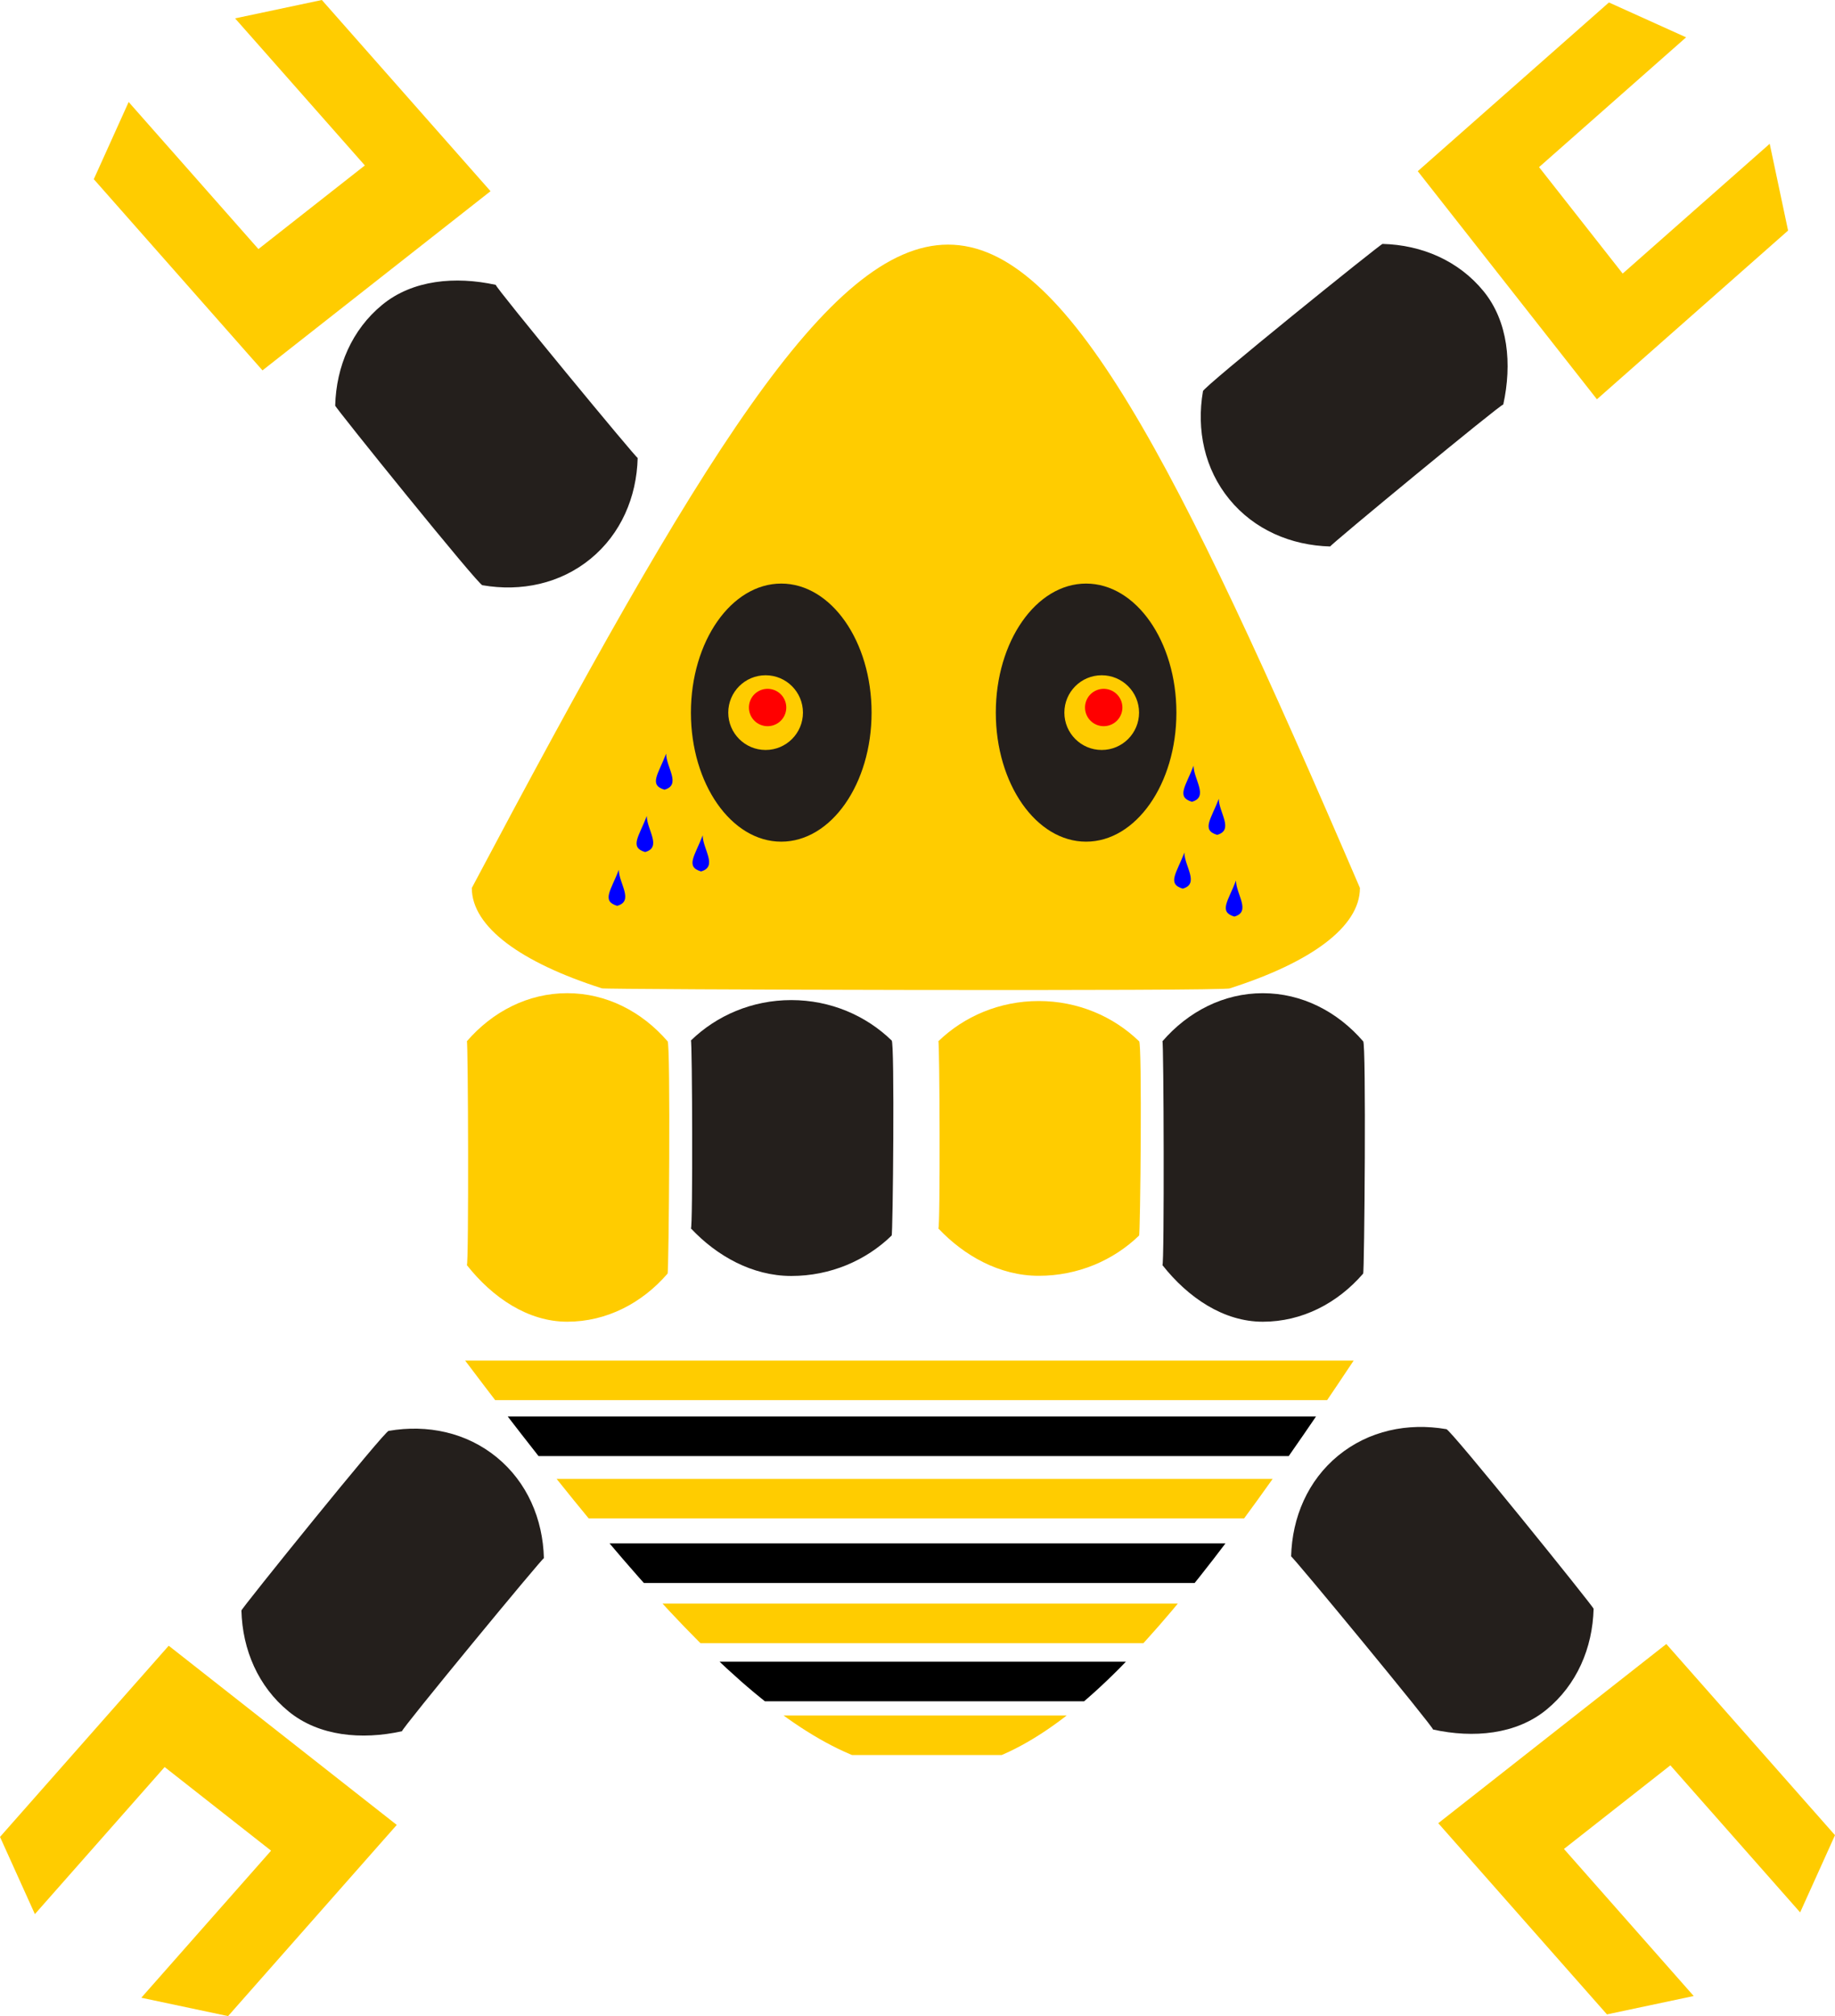 <svg xmlns="http://www.w3.org/2000/svg" viewBox="0 0 491.36 539.74"><defs><clipPath id="g" clipPathUnits="userSpaceOnUse"><path d="M188.85 315.81c-43.036 3.933-69.655 9.367-69.655 15.369 220.8 292.91 280.8 292.91 475.63 0 0-6.002-26.619-11.435-69.655-15.369-.5-.485-337.3-.193-336.32 0z" fill-rule="evenodd" color="#000" fill="#fc0"/></clipPath><clipPath id="f" clipPathUnits="userSpaceOnUse"><path d="M188.85 315.81c-43.036 3.933-69.655 9.367-69.655 15.369 220.8 292.91 280.8 292.91 475.63 0 0-6.002-26.619-11.435-69.655-15.369-.5-.485-337.3-.193-336.32 0z" fill-rule="evenodd" color="#000" fill="#fc0"/></clipPath><clipPath id="e" clipPathUnits="userSpaceOnUse"><path d="M188.85 315.81c-43.036 3.933-69.655 9.367-69.655 15.369 220.8 292.91 280.8 292.91 475.63 0 0-6.002-26.619-11.435-69.655-15.369-.5-.485-337.3-.193-336.32 0z" fill-rule="evenodd" color="#000" fill="#fc0"/></clipPath><clipPath id="d" clipPathUnits="userSpaceOnUse"><path d="M188.85 315.81c-43.036 3.933-69.655 9.367-69.655 15.369 220.8 292.91 280.8 292.91 475.63 0 0-6.002-26.619-11.435-69.655-15.369-.5-.485-337.3-.193-336.32 0z" fill-rule="evenodd" color="#000" fill="#fc0"/></clipPath><clipPath id="c" clipPathUnits="userSpaceOnUse"><path d="M188.85 315.81c-43.036 3.933-69.655 9.367-69.655 15.369 220.8 292.91 280.8 292.91 475.63 0 0-6.002-26.619-11.435-69.655-15.369-.5-.485-337.3-.193-336.32 0z" fill-rule="evenodd" color="#000" fill="#fc0"/></clipPath><clipPath id="b" clipPathUnits="userSpaceOnUse"><path d="M188.85 315.81c-43.036 3.933-69.655 9.367-69.655 15.369 220.8 292.91 280.8 292.91 475.63 0 0-6.002-26.619-11.435-69.655-15.369-.5-.485-337.3-.193-336.32 0z" fill-rule="evenodd" color="#000" fill="#fc0"/></clipPath><clipPath id="a" clipPathUnits="userSpaceOnUse"><path d="M188.85 315.81c-43.036 3.933-69.655 9.367-69.655 15.369 220.8 292.91 280.8 292.91 475.63 0 0-6.002-26.619-11.435-69.655-15.369-.5-.485-337.3-.193-336.32 0z" fill-rule="evenodd" color="#000" fill="#fc0"/></clipPath><clipPath id="h" clipPathUnits="userSpaceOnUse"/><clipPath id="i" clipPathUnits="userSpaceOnUse"/></defs><g fill-rule="evenodd"><path d="M98.794 331.03h503.74v21.193H98.794V331.03z" clip-path="url(#a)" fill="#fc0" transform="matrix(.5 0 0 .5 65.01 198.73)"/><path d="M80.944 360.97h503.74v21.193H80.944V360.97z" clip-path="url(#b)" transform="matrix(.5 0 0 .5 65.01 198.73)"/><path d="M106.28 394.37h503.74v21.193H106.28V394.37z" clip-path="url(#c)" fill="#fc0" transform="matrix(.5 0 0 .5 65.01 198.73)"/><path d="M117.8 428.92h503.74v21.193H117.8V428.92z" clip-path="url(#d)" transform="matrix(.5 0 0 .5 65.01 198.73)"/><path d="M132.77 461.16h503.74v21.193H132.77V461.16z" clip-path="url(#e)" fill="#fc0" transform="matrix(.5 0 0 .5 65.01 198.73)"/><path d="M123.55 492.26h503.74v21.193H123.55V492.26z" clip-path="url(#f)" transform="matrix(.5 0 0 .5 65.01 198.73)"/><path d="M124.71 521.05h503.74v21.193H124.71V521.05z" clip-path="url(#g)" fill="#fc0" transform="matrix(.5 0 0 .5 65.01 198.73)"/><path d="M305.01 330.775c-6.878 6.655-16.378 10.772-26.873 10.772-10.495 0-19.996-5.386-26.874-12.677.538.087.355-50.62 0-50.11 6.878-6.655 16.378-10.772 26.873-10.772 10.495 0 19.996 4.117 26.874 10.772.847.078.337 52.165 0 52.015z" color="#000" fill="#fc0"/><path d="M238.755 330.775c-6.878 6.683-16.378 10.816-26.873 10.816-10.495 0-19.997-5.408-26.874-12.728.538.086.355-50.825 0-50.31 6.877-6.683 16.378-10.816 26.873-10.816 10.495 0 19.996 4.133 26.874 10.816.847.078.337 52.375 0 52.225z" color="#000" fill="#241f1c"/><path d="M178.755 340.96c-6.878 7.959-16.378 12.88-26.873 12.88-10.495 0-19.997-6.44-26.874-15.157.538.103.355-60.53 0-59.915 6.877-7.958 16.378-12.88 26.873-12.88 10.495 0 19.996 4.922 26.874 12.88.847.092.337 62.375 0 62.195z" color="#000" fill="#fc0"/><path d="M365.01 340.965c-6.878 7.959-16.378 12.88-26.873 12.88-10.495 0-19.996-6.44-26.874-15.157.538.103.355-60.53 0-59.915 6.878-7.959 16.379-12.88 26.874-12.88 10.494 0 19.996 4.922 26.873 12.88.847.092.337 62.375 0 62.195z" color="#000" fill="#241f1c"/><path d="M161.165 264.59c-21.518-6.877-34.828-16.378-34.828-26.873 121.7-229.475 139.025-229.8 237.815 0 0 10.494-13.309 19.996-34.827 26.873-.25.847-168.65.337-168.16 0z" color="#000" fill="#fc0"/><path d="M209.195 156.23c-13.357 0-24.188 15.466-24.188 34.547 0 19.081 10.831 34.547 24.188 34.547s24.188-15.466 24.188-34.547c0-19.081-10.831-34.547-24.188-34.547zm-4.188 24.547c5.523 0 10 4.477 10 10s-4.477 10-10 10-10-4.477-10-10 4.478-10 10-10zM290.82 156.23c-13.357 0-24.172 15.466-24.172 34.547 0 19.081 10.815 34.547 24.172 34.547s24.187-15.466 24.187-34.547c0-19.081-10.83-34.547-24.187-34.547zm4.187 24.547c5.523 0 10 4.477 10 10s-4.477 10-10 10-10-4.477-10-10 4.478-10 10-10zM426.72 430.695c-.271 10.515-4.497 20.346-12.611 27-8.115 6.655-19.546 7.7-30.391 5.321.48-.261-38.108-47.028-37.994-46.33.27-10.515 4.496-20.346 12.611-27 8.115-6.655 18.583-8.873 28.948-7.081.713-.466 39.813 48.016 39.438 48.09z" color="#000" fill="#241f1c"/><path d="M430.295 539.28l-45.17-51.185 61.065-47.973 45.17 51.185-9.335 20.668-34.746-39.373-28.498 22.388 34.746 39.372-23.233 4.918z" fill="#fc0"/><path d="M262.35-242.48h230.76v30.368H262.35v-30.368z" transform="matrix(.468 0 0 .5 77.536 198.937)" clip-path="url(#h)" stroke="#000" stroke-width=".575"/><path d="M232.43-188.32H511.5v30.311H232.43V-188.319z" clip-path="url(#i)" transform="matrix(.475 0 0 .5 74.634 198.335)" stroke="#000" stroke-width=".632"/><path d="M89.755 108.585c.271-10.515 4.497-20.346 12.611-27 8.116-6.655 19.546-7.7 30.392-5.321-.482.261 38.107 47.028 37.993 46.33-.27 10.515-4.496 20.346-12.611 27-8.115 6.655-18.583 8.874-28.948 7.081-.713.466-39.813-48.016-39.438-48.09z" color="#000" fill="#241f1c"/><path d="M86.18 0l45.17 51.185-61.064 47.973-45.171-51.185 9.335-20.667 34.747 39.372 28.497-22.387L62.948 4.918 86.18 0z" fill="#fc0"/><path d="M210.54 189.41a5 5 0 11-10 0 5 5 0 0110 0zM300.54 189.41a5 5 0 11-10 0 5 5 0 0110 0z" color="#000" fill="red"/><path d="M319.16 214.644c-4.283-1.263-1.624-4.214.445-9.65 0 3.624 4.152 8.387-.445 9.65zM325.915 223.5c-4.283-1.263-1.624-4.215.445-9.65 0 3.623 4.152 8.387-.445 9.65zM177.925 211.408c-4.283-1.263-1.624-4.215.445-9.65 0 3.623 4.152 8.387-.445 9.65zM187.715 233.289c-4.283-1.263-1.624-4.215.445-9.65 0 3.623 4.152 8.387-.445 9.65zM172.745 228.106c-4.283-1.263-1.624-4.214.445-9.65 0 3.624 4.152 8.387-.445 9.65zM316.7 237.896c-4.283-1.263-1.624-4.215.445-9.65 0 3.623 4.152 8.387-.445 9.65zM330.52 245.381c-4.283-1.263-1.624-4.214.445-9.65 0 3.624 4.152 8.387-.445 9.65zM165.26 242.502c-4.283-1.263-1.624-4.214.445-9.65 0 3.624 4.152 8.387-.445 9.65z" color="#000" fill="#00f"/><g><path d="M370.21 65.3c10.515.271 20.346 4.497 27 12.612 6.656 8.115 7.7 19.545 5.321 30.39-.261-.48-47.028 38.108-46.33 37.995-10.515-.272-20.346-4.497-27-12.612-6.655-8.115-8.873-18.583-7.081-28.948-.466-.713 48.016-39.813 48.09-39.438z" color="#000" fill="#241f1c"/><path d="M478.795 61.725l-51.185 45.17-47.973-61.064L430.822.66l20.668 9.335-39.373 34.747 22.388 28.497 39.372-34.746 4.918 23.233z" fill="#fc0"/></g><g><path d="M64.645 431.155c.271 10.515 4.497 20.346 12.611 27 8.115 6.656 19.546 7.7 30.391 5.321-.48-.261 38.108-47.028 37.994-46.33-.27-10.515-4.496-20.346-12.611-27-8.115-6.655-18.583-8.873-28.948-7.081-.713-.466-39.813 48.016-39.438 48.09z" color="#000" fill="#241f1c"/><path d="M61.07 539.74l45.17-51.185-61.064-47.973L.005 491.767l9.335 20.668 34.746-39.373 28.498 22.387-34.746 39.373 23.233 4.918z" fill="#fc0"/></g></g></svg>